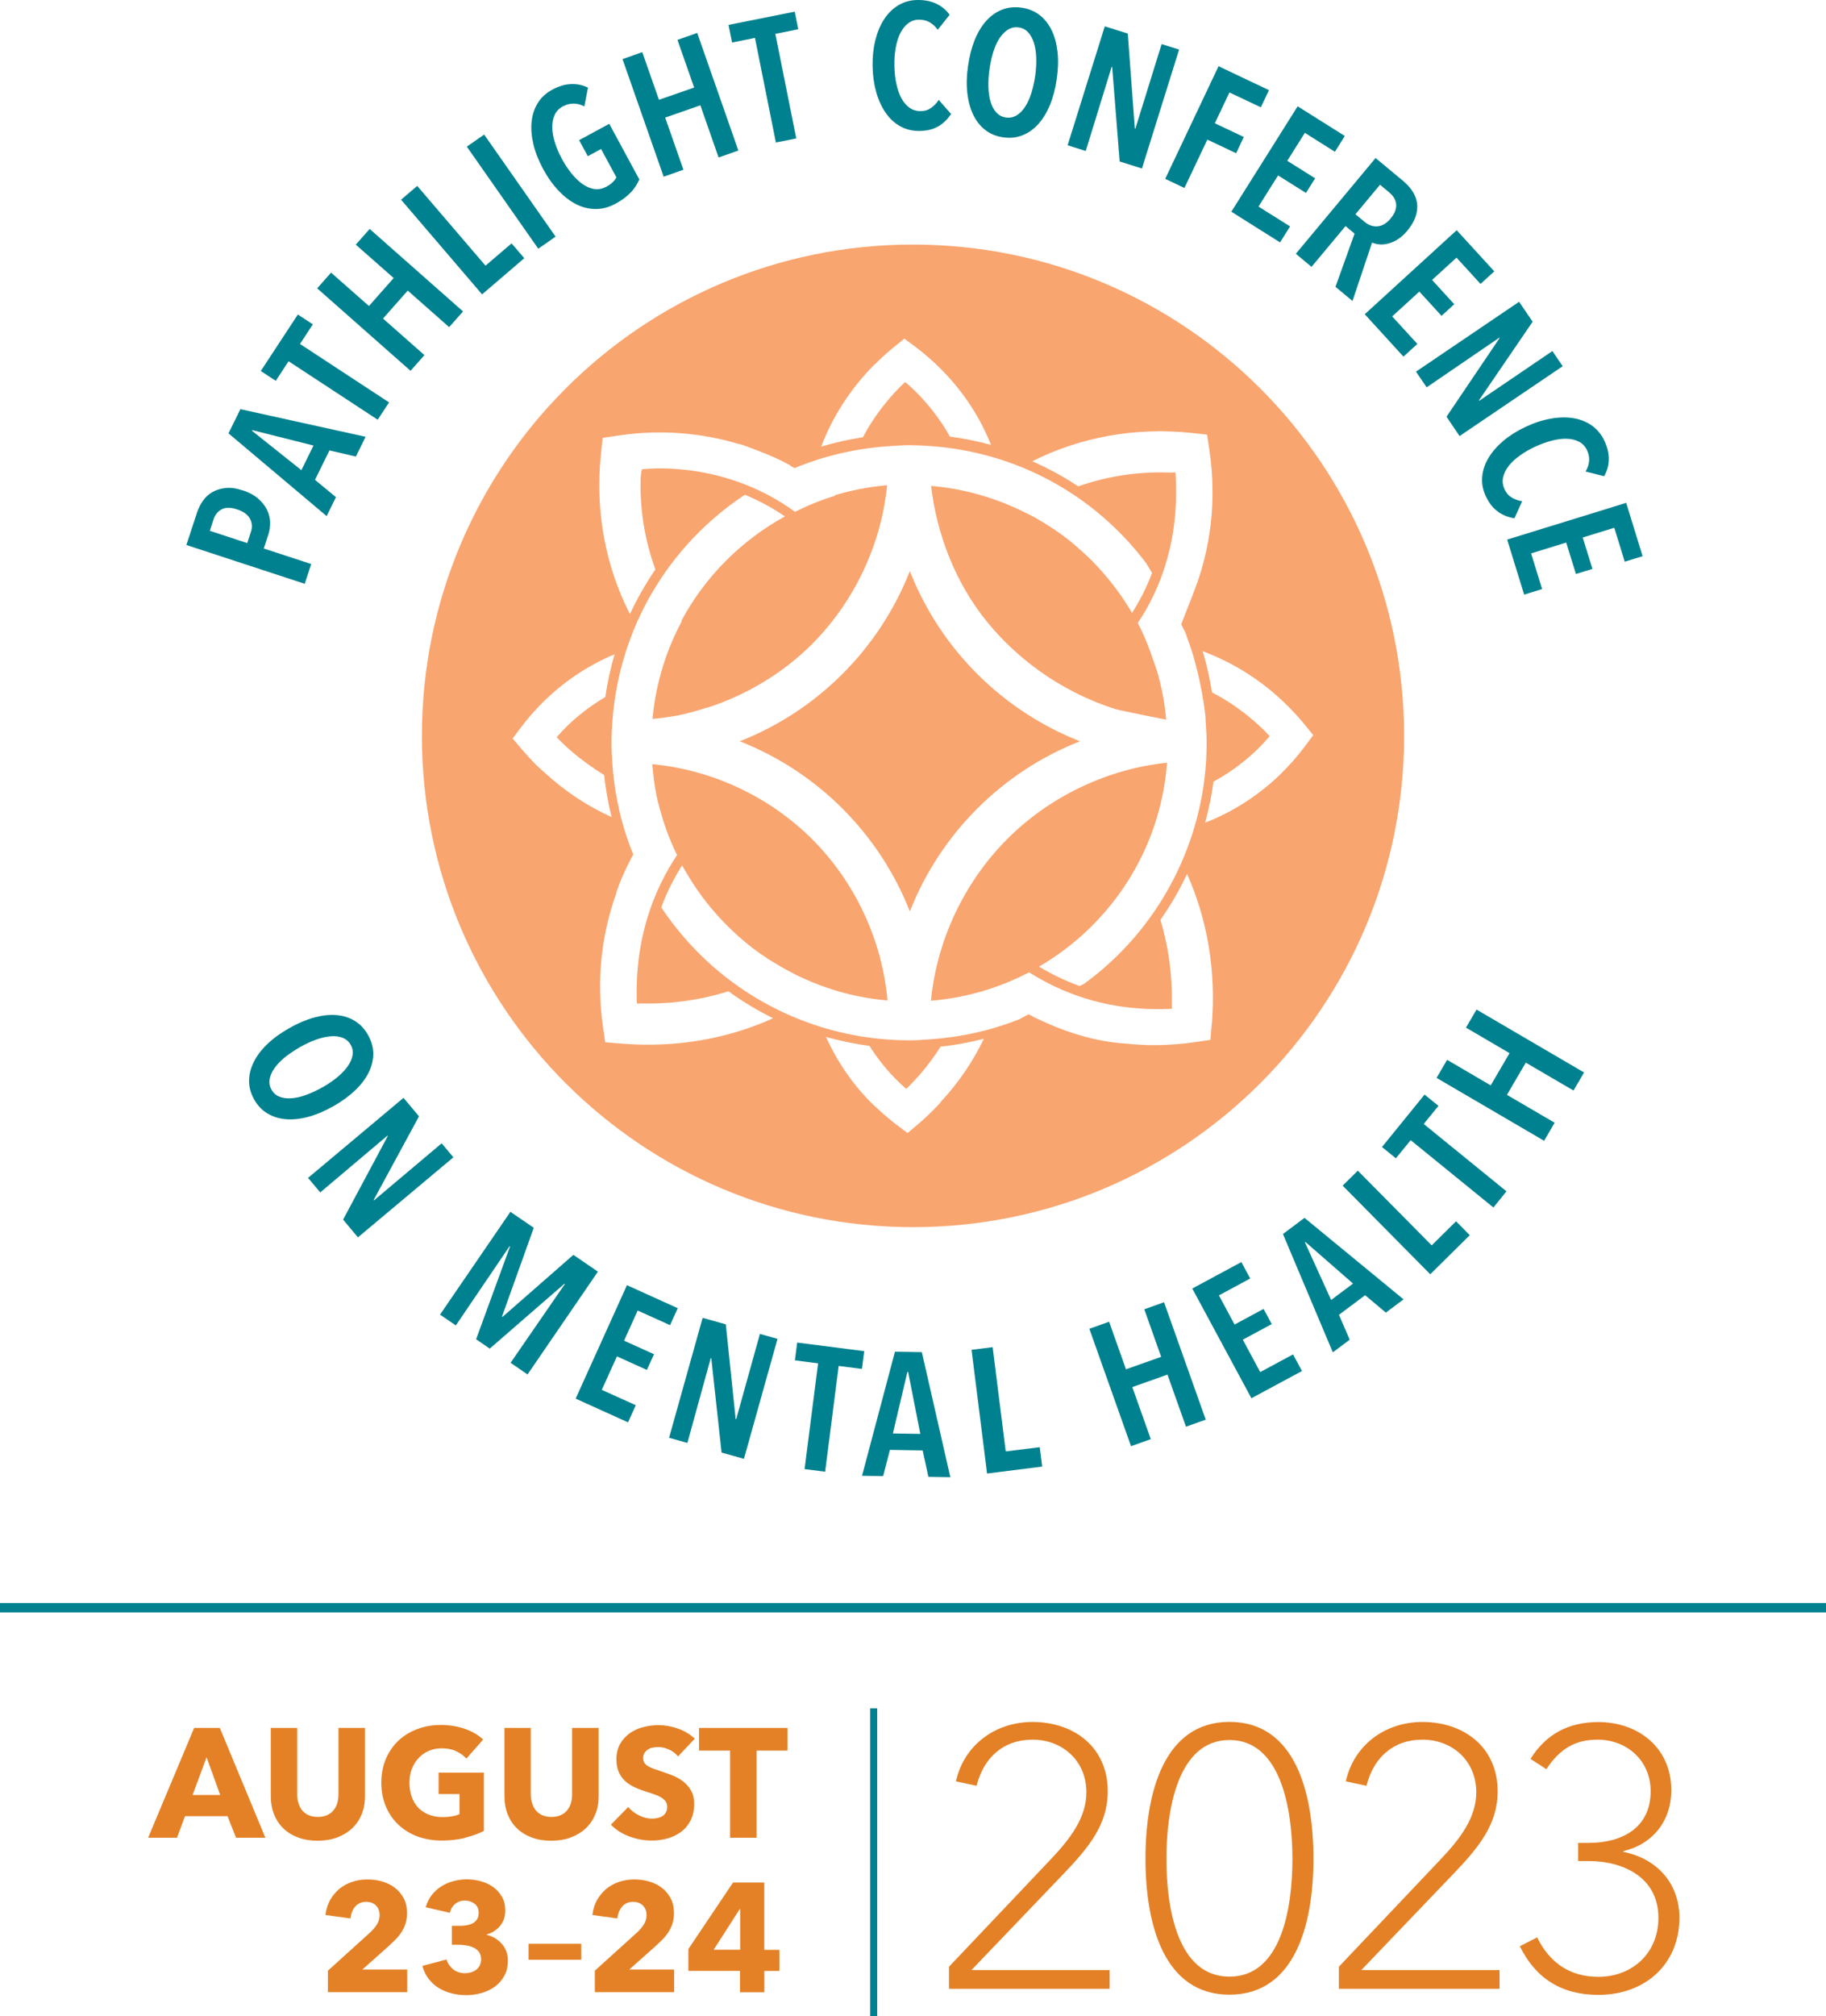 <?xml version="1.0" encoding="UTF-8"?>
<svg xmlns="http://www.w3.org/2000/svg" id="Layer_1" viewBox="0 0 202.42 223.41">
  <defs>
    <style>.cls-1{stroke-width:.78px;}.cls-1,.cls-2{fill:none;stroke:#00818f;stroke-miterlimit:10;}.cls-3{fill:#f9a56f;}.cls-4{fill:#00818f;}.cls-5{fill:#e48126;}.cls-2{stroke-width:1.04px;}</style>
  </defs>
  <g>
    <path class="cls-3" d="M119.72,82.14c-8.62-3.38-15.49-10.25-18.86-18.86-3.38,8.62-10.25,15.49-18.86,18.86,8.62,3.38,15.49,10.25,18.86,18.86,3.38-8.62,10.25-15.49,18.86-18.86Z"></path>
    <path class="cls-3" d="M101.21,27.1c-30.07,0-54.44,24.37-54.44,54.44s24.37,54.44,54.44,54.44,54.44-24.37,54.44-54.44-24.37-54.44-54.44-54.44Zm-4.26,13.31c.68-.69,1.4-1.35,2.17-1.97l1.13-.92,1.17,.87c1.1,.82,2.12,1.72,3.05,2.67,2.36,2.41,4.18,5.2,5.39,8.24-1.49-.41-3.01-.72-4.56-.92-.54-.99-1.18-1.93-1.88-2.83-.9-1.15-1.91-2.23-3.08-3.22-.82,.76-1.56,1.57-2.24,2.42-.94,1.17-1.76,2.4-2.44,3.7-1.57,.24-3.11,.59-4.63,1.04,1.28-3.36,3.28-6.45,5.91-9.1Zm-36.59,45.19c-.3-.27-.6-.52-.89-.81-.57-.57-1.13-1.18-1.67-1.81l-.97-1.15,.9-1.2c.63-.84,1.3-1.62,2.01-2.36,2.41-2.51,5.26-4.46,8.39-5.77-.45,1.55-.8,3.13-1.03,4.74-1.04,.61-2.04,1.31-2.98,2.09-.86,.71-1.67,1.49-2.41,2.36,1.04,1.1,2.17,2.05,3.35,2.91,.62,.45,1.26,.88,1.91,1.27,.17,1.58,.44,3.13,.83,4.67-2.67-1.2-5.18-2.86-7.44-4.94Zm43.91,36.56c-.78,.84-1.61,1.66-2.51,2.42l-1.15,.97-1.2-.9c-.76-.57-1.47-1.19-2.16-1.83-.21-.19-.42-.38-.63-.58-2.15-2.15-3.83-4.64-5.06-7.34,1.57,.44,3.18,.78,4.82,.99,.56,.88,1.17,1.72,1.85,2.52,.68,.8,1.42,1.55,2.23,2.25,1.05-1.01,1.99-2.09,2.82-3.23,.35-.47,.68-.96,.99-1.45,1.62-.17,3.21-.47,4.79-.87-1.2,2.52-2.82,4.89-4.81,7.03Zm30.06-8.74l-.15,1.81-1.8,.26c-1.49,.21-2.97,.32-4.44,.32-1.01,0-2.02-.06-3.01-.16h0c-3.23-.2-6.17-1.1-8.68-2.19-.17-.07-.34-.15-.51-.23-.18-.08-.35-.16-.52-.24-.21-.1-.43-.19-.64-.29l-.02-.04c-.18-.09-.36-.18-.54-.27l-1.02,.55c-3.17,1.26-6.49,1.99-9.9,2.23-.77,.05-1.53,.11-2.31,.11s-1.49-.03-2.23-.08c-10.15-.68-19.45-6.01-25.18-14.54l-.08-.11c.65-1.75,1.45-3.29,2.31-4.65,0,0,0,0,0-.01,.22,.41,.47,.81,.71,1.2,.13,.22,.26,.44,.4,.66,.29,.45,.6,.89,.91,1.33,.11,.15,.23,.31,.34,.46,1.09,1.44,2.31,2.78,3.66,4,.09,.08,.17,.16,.26,.24,.45,.4,.92,.79,1.4,1.16,.06,.04,.11,.08,.17,.13,.56,.43,1.14,.83,1.73,1.22,.2,.13,.41,.25,.61,.37,.29,.18,.59,.36,.89,.53,3.5,2.01,7.46,3.31,11.69,3.67v-.02c-.59-6.65-3.58-13.06-8.29-17.79-4.71-4.73-11.11-7.75-17.76-8.37h-.02s0,0,0,0c.09,1.16,.23,2.31,.46,3.42,0,.01,0,.02,0,.03,.14,.69,.33,1.35,.52,2.02,.45,1.6,1.05,3.13,1.76,4.6-2.56,3.85-4.73,9.25-4.45,16.46l.56-.02c3.35,.08,6.58-.4,9.59-1.35,1.56,1.14,3.22,2.13,4.95,2.99-4.21,1.91-8.91,2.93-13.83,2.93-.98,0-1.97-.04-2.97-.12l-1.81-.15-.26-1.8c-.72-5.08-.17-10.1,1.49-14.71h-.02s.46-1.58,1.65-3.83c0-.01-.01-.03-.02-.04l.05-.02c.07-.13,.14-.27,.22-.41-.26-.64-.51-1.29-.73-1.95-.88-2.65-1.41-5.4-1.59-8.19-.05-.74-.09-1.48-.09-2.23,0-.81,.04-1.62,.1-2.42,.74-10.17,6.1-19.38,14.68-25.07,1.45,.6,2.95,1.38,4.44,2.4-4.85,2.67-8.86,6.69-11.48,11.58,.01,.02,.03,.03,.04,.05-.82,1.54-1.51,3.16-2.04,4.85-.6,1.91-1.01,3.9-1.2,5.96,1-.09,1.98-.23,2.94-.41,.09-.02,.18-.04,.28-.06,.98-.22,1.93-.49,2.87-.8,.01,0,.02,.02,.03,.02,4.31-1.41,8.3-3.79,11.51-6.98,4.01-3.99,6.79-9.19,7.94-14.73,.11-.52,.18-1.05,.27-1.58,.06-.42,.12-.85,.16-1.28,0-.02,0-.04,0-.07-2,.17-3.94,.55-5.8,1.11,.02,.02,.03,.03,.05,.05-1.54,.46-3.02,1.07-4.45,1.78-7.5-5.45-15.53-4.87-16.97-4.71-.06,.19-.1,.43-.12,.71,0,.08-.01,.17-.02,.26-.02,.75-.02,1.5,.02,2.24,.01,.21,.02,.41,.04,.59,.18,2.53,.73,4.98,1.57,7.3-1.07,1.57-2.02,3.22-2.82,4.95-2.72-5.34-3.88-11.47-3.21-17.78l.19-1.75,1.74-.26c4.62-.69,9.18-.32,13.42,.96v-.03s.31,.09,.85,.29c.3,.11,.7,.26,1.13,.43,1.25,.47,2.47,1,3.64,1.65l.03,.06c.15,.08,.3,.16,.46,.25,3.34-1.39,6.86-2.19,10.47-2.43,.74-.05,1.47-.11,2.21-.11s1.53,.03,2.29,.09c9.53,.65,18.19,5.3,23.99,12.96l.67,1.1c-.62,1.67-1.39,3.13-2.22,4.43,0,0,0,0,0,0-.98-1.67-2.12-3.23-3.4-4.66-.16-.17-.31-.35-.47-.52-.34-.36-.67-.71-1.03-1.04-.31-.3-.63-.58-.95-.86-.25-.22-.5-.46-.76-.67-.62-.51-1.27-.99-1.93-1.44-.14-.1-.28-.18-.43-.28-.62-.41-1.26-.8-1.92-1.16-.09-.05-.18-.1-.27-.15-.23-.12-.47-.22-.7-.34-1.59-.8-3.25-1.45-4.99-1.95-1.71-.49-3.48-.83-5.31-.99-.04,0-.07,0-.11,0,0,0,0,0,0,0v.02c.62,5.35,2.72,10.72,6.11,14.92,2.45,3.04,5.52,5.59,8.94,7.47,1.71,.94,3.51,1.72,5.38,2.31,.48,.15,5.61,1.18,5.61,1.17,0,0,0,0,0,0,0,0,0,0,.01,0,0-.02,0-.04,0-.06-.05-.49-.1-.98-.17-1.47-.02-.13-.04-.27-.06-.4-.15-.96-.35-1.89-.6-2.81-.02-.09-.05-.19-.07-.28-.14-.5-.33-.98-.49-1.47-.49-1.46-1.05-2.88-1.75-4.22,2.45-3.65,4.68-9.12,4.18-16.69l-.54,.03h0c-3.56-.15-7.02,.39-10.24,1.52-1.62-1.07-3.32-2-5.1-2.78,5.31-2.66,11.38-3.8,17.63-3.14l1.75,.19,.26,1.74c.83,5.55,.15,11.03-1.83,15.94h.01s-.94,2.39-.94,2.39l-.37,.95s0,0,0,0l.48,.94c.11,.29,.19,.58,.3,.87,.15,.39,.28,.79,.41,1.19,.22,.69,.4,1.4,.58,2.1,.12,.49,.23,.96,.32,1.41,.16,.76,.29,1.48,.38,2.06,.07,.45,.12,.84,.16,1.13,.02,.18,.04,.3,.05,.4,.01,.12,.02,.2,.02,.2,0,0,0-.02-.01-.03,.01,.15,.01,.31,.02,.46,.06,.8,.11,1.6,.11,2.41,0,.68-.02,1.35-.06,2.03-.61,9.79-5.59,18.9-13.52,24.66l-.49,.25c-1.68-.6-3.17-1.35-4.51-2.15,7.94-4.62,13.47-12.93,14.19-22.59h-.05c-6.65,.71-13.02,3.77-17.73,8.52-4.72,4.76-7.74,11.17-8.39,17.83,0,0,0,0,0,0v.02c3.9-.32,7.58-1.42,10.88-3.15,3.52,2.23,8.23,4.08,14.23,4.08,.53,0,1.07-.01,1.62-.04l-.03-.54c.07-3.25-.38-6.38-1.26-9.31,1.13-1.61,2.12-3.31,2.95-5.09,2.24,5.02,3.23,10.72,2.75,16.65Zm7.74-27.75c-2.47,2.42-5.35,4.28-8.48,5.49,.41-1.49,.73-3.01,.93-4.55,1.09-.58,2.13-1.27,3.12-2.05,1.11-.87,2.16-1.86,3.11-2.99-.79-.86-1.65-1.63-2.54-2.34-1.21-.96-2.49-1.81-3.85-2.5-.25-1.54-.58-3.07-1.04-4.57,3.4,1.26,6.54,3.24,9.23,5.87,.74,.72,1.44,1.48,2.11,2.3l.92,1.13-.87,1.17c-.81,1.09-1.7,2.1-2.64,3.03Z"></path>
  </g>
  <g>
    <path class="cls-4" d="M26.93,54.34c.67,.22,1.22,.51,1.65,.88,.43,.37,.76,.77,.99,1.21,.22,.44,.35,.9,.37,1.39,.02,.48-.04,.95-.19,1.41l-.51,1.55,5.26,1.72-.72,2.19-13.12-4.3,1.19-3.62c.14-.42,.34-.83,.61-1.23,.27-.4,.61-.73,1.03-.98,.42-.25,.91-.41,1.48-.48,.57-.07,1.22,.02,1.96,.27Zm-.66,2.1c-.7-.23-1.27-.23-1.7,0-.43,.23-.73,.6-.9,1.12l-.41,1.26,4.15,1.36,.41-1.26c.17-.52,.13-1-.12-1.46-.25-.45-.73-.79-1.43-1.02Z"></path>
    <path class="cls-4" d="M39.45,50.59l-2.93-.68-1.6,3.26,2.32,1.92-1.03,2.1-10.88-9.17,1.32-2.68,13.88,3.06-1.08,2.19Zm-11.49-2.93l-.03,.07,5.48,4.37,1.34-2.73-6.79-1.71Z"></path>
    <path class="cls-4" d="M33.25,38.11l9.88,6.48-1.26,1.92-9.88-6.48-1.42,2.17-1.66-1.09,4.11-6.26,1.66,1.09-1.42,2.17Z"></path>
    <path class="cls-4" d="M49.79,36.25l-4.59-4.05-2.74,3.1,4.59,4.05-1.54,1.74-10.35-9.14,1.54-1.74,4.2,3.7,2.74-3.1-4.2-3.7,1.54-1.74,10.35,9.14-1.54,1.74Z"></path>
    <path class="cls-4" d="M53.44,32.62l-8.98-10.49,1.79-1.53,7.57,8.84,2.89-2.47,1.41,1.64-4.68,4.01Z"></path>
    <path class="cls-4" d="M59.67,27.56l-7.92-11.31,1.92-1.34,7.92,11.31-1.92,1.34Z"></path>
    <path class="cls-4" d="M69.92,21.31c-.41,.46-.97,.88-1.68,1.26-.72,.39-1.45,.59-2.18,.59s-1.45-.16-2.15-.51-1.36-.85-1.99-1.52c-.63-.66-1.21-1.47-1.72-2.42-.5-.93-.86-1.83-1.07-2.72-.21-.89-.28-1.72-.2-2.5,.08-.78,.31-1.47,.69-2.08,.38-.61,.91-1.1,1.6-1.47,.72-.39,1.41-.6,2.08-.62,.67-.03,1.29,.1,1.88,.39l-.4,2.08c-.82-.42-1.61-.41-2.39,0-.42,.23-.73,.55-.91,.96s-.27,.87-.26,1.39c.01,.52,.11,1.07,.3,1.67,.19,.59,.44,1.19,.76,1.78,.33,.62,.7,1.17,1.1,1.66,.4,.49,.81,.88,1.23,1.17,.43,.29,.86,.47,1.3,.53,.44,.06,.87-.03,1.31-.26,.27-.15,.51-.31,.7-.5,.19-.18,.32-.36,.41-.54l-1.7-3.14-1.47,.8-.96-1.78,3.34-1.81,3.33,6.16c-.21,.5-.51,.97-.92,1.43Z"></path>
    <path class="cls-4" d="M79.66,17.45l-2.02-5.78-3.9,1.36,2.02,5.78-2.19,.77-4.56-13.03,2.19-.77,1.85,5.28,3.9-1.36-1.85-5.28,2.19-.77,4.56,13.03-2.19,.77Z"></path>
    <path class="cls-4" d="M85.95,3.75l2.32,11.59-2.26,.45-2.32-11.59-2.54,.51-.39-1.95,7.34-1.47,.39,1.95-2.54,.51Z"></path>
    <path class="cls-4" d="M104.06,13.97c-.56,.35-1.27,.53-2.13,.54-.78,.01-1.49-.16-2.12-.51-.64-.35-1.18-.85-1.62-1.49-.45-.64-.8-1.4-1.05-2.27-.25-.88-.39-1.85-.41-2.9-.02-1.05,.09-2.03,.31-2.92,.23-.89,.56-1.67,.99-2.32s.96-1.16,1.58-1.53c.62-.37,1.32-.56,2.09-.57,.79-.01,1.49,.12,2.09,.41,.6,.28,1.1,.69,1.48,1.23l-1.32,1.66c-.54-.76-1.24-1.13-2.08-1.12-.47,0-.88,.15-1.22,.42-.35,.27-.63,.64-.86,1.1-.23,.46-.39,1-.5,1.62-.11,.62-.16,1.28-.14,1.98,.01,.69,.08,1.34,.21,1.96,.13,.62,.31,1.15,.55,1.6s.54,.81,.9,1.07c.36,.26,.78,.39,1.26,.38,.46,0,.85-.13,1.17-.37,.33-.24,.6-.53,.82-.87l1.37,1.56c-.36,.55-.81,1-1.37,1.35Z"></path>
    <path class="cls-4" d="M117.15,8.71c-.15,1.08-.4,2.05-.75,2.9-.35,.85-.78,1.56-1.29,2.13-.51,.57-1.1,.99-1.76,1.25-.66,.26-1.37,.34-2.13,.23-.77-.11-1.44-.38-1.99-.81-.56-.43-1-.99-1.34-1.69s-.55-1.49-.66-2.41c-.1-.91-.08-1.91,.08-2.99,.15-1.08,.4-2.04,.74-2.89,.34-.84,.77-1.55,1.28-2.12,.51-.57,1.1-.98,1.76-1.24,.66-.25,1.38-.33,2.15-.22,.76,.11,1.42,.37,1.98,.8s1.01,.99,1.35,1.68c.34,.69,.55,1.49,.66,2.4,.1,.91,.08,1.9-.08,2.98Zm-2.39-.34c.1-.7,.13-1.36,.11-1.98s-.11-1.18-.26-1.65c-.15-.47-.36-.86-.64-1.16-.28-.3-.62-.48-1.04-.54-.42-.06-.81,.02-1.17,.23-.35,.21-.66,.53-.94,.94s-.51,.92-.7,1.52c-.19,.6-.33,1.24-.43,1.94-.1,.7-.14,1.36-.12,1.98,.02,.63,.1,1.18,.25,1.66,.15,.48,.36,.87,.64,1.17,.28,.3,.63,.48,1.06,.54,.42,.06,.81-.02,1.17-.23,.35-.21,.67-.53,.94-.95,.28-.42,.51-.93,.7-1.53,.19-.6,.33-1.24,.43-1.94Z"></path>
    <path class="cls-4" d="M124.12,17.91l-.83-10.48-.06-.02-2.87,9.32-2.01-.63,4.12-13.18,2.55,.8,.78,10.52,.06,.02,2.91-9.37,1.94,.6-4.12,13.18-2.46-.77Z"></path>
    <path class="cls-4" d="M136.29,10.24l-1.62,3.42,3.21,1.52-.85,1.8-3.19-1.51-2.54,5.36-2.13-1.01,5.91-12.48,5.59,2.65-.9,1.9-3.47-1.64Z"></path>
    <path class="cls-4" d="M136.5,23.46l7.35-11.68,5.23,3.29-1.1,1.75-3.33-2.1-1.95,3.1,3.09,1.94-1.02,1.62-3.09-1.94-2.17,3.45,3.5,2.2-1.11,1.77-5.4-3.4Z"></path>
    <path class="cls-4" d="M148.04,31.79l2.12-5.9-1-.84-3.77,4.52-1.74-1.45,8.84-10.61,3.03,2.52c.44,.37,.8,.76,1.07,1.18s.44,.87,.5,1.34c.06,.47,0,.96-.17,1.46-.17,.5-.47,1.02-.91,1.55-.34,.41-.7,.73-1.06,.96s-.72,.38-1.07,.47-.67,.12-.97,.09c-.31-.03-.58-.1-.81-.2l-2.17,6.47-1.89-1.57Zm6.12-7.59c.27-.32,.44-.62,.53-.91s.11-.55,.06-.79c-.04-.24-.14-.46-.27-.66-.14-.2-.3-.37-.48-.52l-1.02-.85-2.72,3.27,1.02,.85c.44,.37,.92,.53,1.43,.49s1-.33,1.46-.88Z"></path>
    <path class="cls-4" d="M151.29,34.82l10.19-9.31,4.17,4.56-1.53,1.39-2.66-2.91-2.71,2.47,2.46,2.69-1.41,1.29-2.46-2.69-3.01,2.75,2.79,3.05-1.54,1.41-4.3-4.71Z"></path>
    <path class="cls-4" d="M160.35,46.18l5.88-8.71-.03-.05-8.05,5.5-1.18-1.74,11.43-7.74,1.5,2.21-5.95,8.71,.03,.05,8.11-5.51,1.14,1.68-11.43,7.74-1.44-2.13Z"></path>
    <path class="cls-4" d="M166.08,56.71c-.55-.37-1-.94-1.37-1.72-.33-.71-.47-1.42-.4-2.15,.06-.73,.29-1.42,.69-2.09s.95-1.3,1.64-1.89c.7-.59,1.52-1.11,2.48-1.56,.95-.45,1.88-.75,2.79-.91s1.75-.18,2.52-.05c.77,.13,1.45,.4,2.04,.82,.59,.42,1.05,.98,1.38,1.67,.34,.72,.5,1.41,.49,2.08s-.18,1.29-.52,1.86l-2.05-.52c.47-.81,.52-1.59,.16-2.36-.2-.42-.49-.74-.88-.94-.39-.2-.84-.32-1.35-.33-.51-.02-1.07,.05-1.68,.21s-1.23,.38-1.87,.68c-.62,.29-1.19,.62-1.7,.99-.51,.37-.92,.75-1.23,1.16-.31,.41-.51,.83-.6,1.26-.09,.44-.03,.87,.17,1.31,.19,.41,.47,.72,.82,.92,.35,.2,.73,.33,1.13,.39l-.86,1.89c-.65-.1-1.25-.33-1.79-.7Z"></path>
    <path class="cls-4" d="M167.08,59.79l13.19-4.07,1.82,5.91-1.98,.61-1.16-3.76-3.5,1.08,1.08,3.48-1.83,.56-1.08-3.48-3.89,1.2,1.22,3.95-1.99,.62-1.88-6.09Z"></path>
  </g>
  <g>
    <path class="cls-4" d="M36.95,122.58c-.95,.54-1.87,.93-2.75,1.17-.89,.24-1.71,.33-2.48,.27-.77-.06-1.45-.27-2.06-.63-.61-.36-1.1-.88-1.48-1.55-.38-.68-.58-1.37-.57-2.07,0-.71,.18-1.4,.52-2.09,.34-.69,.84-1.35,1.51-1.99,.66-.64,1.47-1.22,2.42-1.76s1.86-.93,2.74-1.17c.88-.24,1.7-.34,2.46-.28,.77,.06,1.45,.27,2.06,.64,.6,.37,1.1,.89,1.48,1.57,.38,.67,.57,1.35,.58,2.06,0,.71-.17,1.4-.51,2.09-.34,.69-.84,1.35-1.5,1.98s-1.46,1.22-2.41,1.76Zm-1.19-2.1c.61-.35,1.16-.72,1.64-1.12,.48-.4,.87-.81,1.15-1.21,.28-.41,.46-.81,.53-1.22s0-.79-.2-1.15c-.21-.37-.51-.63-.89-.78-.38-.15-.82-.21-1.32-.17s-1.04,.16-1.63,.37c-.59,.21-1.19,.49-1.8,.84-.61,.35-1.16,.72-1.65,1.11-.49,.4-.87,.8-1.16,1.21-.29,.41-.47,.82-.54,1.22s0,.79,.21,1.17,.51,.63,.89,.78c.38,.15,.83,.2,1.33,.17,.5-.04,1.05-.16,1.63-.38s1.19-.49,1.8-.84Z"></path>
    <path class="cls-4" d="M38.03,135.15l4.96-9.27-.04-.04-7.45,6.29-1.35-1.61,10.58-8.87,1.72,2.05-5.03,9.27,.04,.04,7.5-6.32,1.3,1.55-10.58,8.87-1.65-1.97Z"></path>
    <path class="cls-4" d="M56.6,151.01l6.02-8.73-.05-.03-8.28,7.19-1.51-1.04,3.76-10.28-.05-.03-5.96,8.78-1.75-1.2,7.8-11.39,2.59,1.77-3.52,9.83,.06,.04,7.85-6.87,2.72,1.86-7.8,11.39-1.88-1.29Z"></path>
    <path class="cls-4" d="M63.81,154.99l5.69-12.58,5.63,2.55-.85,1.88-3.59-1.62-1.51,3.34,3.32,1.5-.79,1.74-3.32-1.5-1.68,3.71,3.77,1.7-.86,1.9-5.81-2.63Z"></path>
    <path class="cls-4" d="M79.99,160.96l-1.14-10.45-.06-.02-2.59,9.4-2.03-.57,3.72-13.29,2.57,.72,1.09,10.49,.06,.02,2.63-9.45,1.95,.55-3.72,13.29-2.48-.69Z"></path>
    <path class="cls-4" d="M92.97,151.36l-1.5,11.72-2.28-.29,1.5-11.72-2.57-.33,.25-1.97,7.43,.95-.25,1.97-2.57-.33Z"></path>
    <path class="cls-4" d="M102.92,163.66l-.64-2.94-3.63-.06-.75,2.91-2.34-.04,3.65-13.75,2.98,.05,3.16,13.86-2.44-.04Zm-2.25-11.64h-.08s-1.61,6.82-1.61,6.82l3.04,.05-1.35-6.87Z"></path>
    <path class="cls-4" d="M109.42,163.27l-1.72-13.7,2.34-.29,1.45,11.55,3.77-.47,.27,2.15-6.11,.77Z"></path>
    <path class="cls-4" d="M131.47,158.09l-2.05-5.77-3.9,1.38,2.05,5.77-2.19,.78-4.62-13.01,2.19-.78,1.87,5.27,3.9-1.38-1.87-5.27,2.19-.78,4.62,13.01-2.19,.78Z"></path>
    <path class="cls-4" d="M138.72,154.93l-6.55-12.15,5.44-2.93,.98,1.82-3.47,1.87,1.74,3.23,3.21-1.73,.91,1.68-3.21,1.73,1.93,3.59,3.64-1.96,.99,1.84-5.61,3.02Z"></path>
    <path class="cls-4" d="M153.63,145.45l-2.3-1.93-2.9,2.17,1.19,2.76-1.87,1.4-5.53-13.11,2.39-1.79,10.98,9.03-1.95,1.46Zm-8.91-7.83l-.06,.05,2.9,6.38,2.43-1.82-5.27-4.6Z"></path>
    <path class="cls-4" d="M158.55,141.2l-9.71-9.82,1.68-1.66,8.19,8.28,2.7-2.67,1.52,1.54-4.38,4.33Z"></path>
    <path class="cls-4" d="M157.83,124.55l9.17,7.46-1.45,1.79-9.17-7.46-1.64,2.01-1.54-1.25,4.72-5.81,1.54,1.25-1.64,2.01Z"></path>
    <path class="cls-4" d="M174.43,120.84l-5.29-3.09-2.09,3.57,5.29,3.09-1.17,2-11.92-6.97,1.17-2,4.83,2.83,2.09-3.57-4.83-2.83,1.17-2,11.92,6.97-1.17,2Z"></path>
  </g>
  <g>
    <g>
      <path class="cls-5" d="M123.01,220.38h-17.81v-2.45l11.31-11.93c2.17-2.29,3.92-4.62,3.92-7.39,0-3.55-2.7-5.84-5.96-5.84s-5.43,2-6.21,5.11l-2.29-.49c.86-3.92,4.25-6.58,8.5-6.58,4.57,0,8.33,2.78,8.33,7.68,0,3.68-2.08,6.21-4.98,9.23l-10.13,10.58h15.32v2.08Z"></path>
      <path class="cls-5" d="M145.6,205.96c0,7.19-2,15.07-9.31,15.07s-9.31-7.88-9.31-15.07,2-15.16,9.31-15.16,9.31,7.88,9.31,15.16Zm-16.3,0c0,5.35,1.18,13.07,6.99,13.07s6.98-7.72,6.98-13.07-1.23-13.15-6.98-13.15-6.99,7.8-6.99,13.15Z"></path>
      <path class="cls-5" d="M166.23,220.38h-17.81v-2.45l11.31-11.93c2.17-2.29,3.92-4.62,3.92-7.39,0-3.55-2.7-5.84-5.96-5.84s-5.43,2-6.21,5.11l-2.29-.49c.86-3.92,4.25-6.58,8.5-6.58,4.57,0,8.33,2.78,8.33,7.68,0,3.68-2.08,6.21-4.98,9.23l-10.13,10.58h15.32v2.08Z"></path>
      <path class="cls-5" d="M174.94,204.21h1.18c3.64,0,6.86-1.63,6.86-5.72,0-3.43-2.66-5.72-5.88-5.72-2.45,0-4.17,.98-5.68,3.27l-1.76-1.14c1.72-2.74,4.21-4.08,7.52-4.08,4.37,0,8.09,2.78,8.09,7.56,0,3.39-2.04,5.96-5.31,6.74v.08c3.8,.78,6.21,3.55,6.21,7.31,0,5.11-3.76,8.54-8.99,8.54-4.04,0-6.94-1.8-8.7-5.39l1.92-.98c1.43,2.9,3.72,4.37,6.78,4.37,3.76,0,6.66-2.61,6.66-6.54,0-4.58-4.04-6.29-7.72-6.29h-1.18v-2Z"></path>
    </g>
    <g>
      <path class="cls-5" d="M26.17,203.64l-.95-2.39h-4.71l-.89,2.39h-3.2l5.1-12.17h2.85l5.05,12.17h-3.27Zm-3.27-8.92l-1.55,4.18h3.06l-1.51-4.18Z"></path>
      <path class="cls-5" d="M40.09,201.05c-.25,.6-.6,1.12-1.06,1.55s-1.01,.76-1.66,1.01c-.65,.24-1.37,.36-2.16,.36s-1.52-.12-2.17-.36c-.64-.24-1.19-.58-1.63-1.01-.45-.43-.79-.95-1.03-1.55-.24-.6-.36-1.27-.36-2v-7.58h2.92v7.34c0,.33,.04,.65,.13,.95,.09,.3,.22,.56,.39,.8,.18,.23,.41,.42,.71,.56s.64,.21,1.06,.21,.77-.07,1.06-.21,.53-.32,.71-.56c.18-.24,.32-.5,.4-.8,.08-.3,.12-.61,.12-.95v-7.34h2.94v7.58c0,.73-.12,1.4-.37,2Z"></path>
      <path class="cls-5" d="M51.55,203.66c-.8,.19-1.67,.29-2.6,.29s-1.87-.16-2.69-.46c-.82-.31-1.52-.75-2.11-1.31s-1.05-1.23-1.38-2.02c-.33-.79-.5-1.66-.5-2.62s.17-1.86,.51-2.65c.34-.79,.8-1.46,1.4-2.02,.6-.56,1.29-.98,2.1-1.28,.8-.3,1.67-.45,2.59-.45s1.86,.15,2.68,.44c.83,.29,1.5,.69,2.01,1.18l-1.86,2.11c-.29-.33-.67-.6-1.13-.82s-1-.32-1.6-.32c-.52,0-.99,.09-1.43,.28-.44,.19-.81,.45-1.13,.79-.32,.34-.57,.74-.75,1.2-.18,.46-.27,.97-.27,1.52s.08,1.08,.24,1.55c.16,.47,.4,.87,.71,1.21s.71,.6,1.17,.79c.46,.19,.99,.28,1.59,.28,.34,0,.67-.03,.98-.08,.31-.05,.6-.13,.86-.25v-2.22h-2.32v-2.37h5.02v6.45c-.6,.31-1.29,.56-2.09,.76Z"></path>
      <path class="cls-5" d="M65.99,201.05c-.25,.6-.6,1.12-1.06,1.55s-1.01,.76-1.66,1.01c-.65,.24-1.37,.36-2.16,.36s-1.52-.12-2.17-.36c-.64-.24-1.19-.58-1.63-1.01-.45-.43-.79-.95-1.03-1.55-.24-.6-.36-1.27-.36-2v-7.58h2.92v7.34c0,.33,.04,.65,.13,.95,.09,.3,.22,.56,.39,.8,.18,.23,.41,.42,.71,.56s.64,.21,1.06,.21,.77-.07,1.06-.21,.53-.32,.71-.56c.18-.24,.32-.5,.4-.8,.08-.3,.12-.61,.12-.95v-7.34h2.94v7.58c0,.73-.12,1.4-.37,2Z"></path>
      <path class="cls-5" d="M75.16,194.63c-.25-.32-.58-.58-.99-.76-.41-.19-.8-.28-1.18-.28-.2,0-.39,.02-.59,.05-.2,.03-.38,.1-.54,.2-.16,.1-.29,.22-.4,.38-.11,.16-.16,.35-.16,.59,0,.21,.04,.38,.13,.52,.09,.14,.21,.26,.38,.36,.17,.1,.36,.2,.59,.28,.23,.09,.49,.17,.77,.27,.41,.14,.84,.29,1.29,.46,.45,.17,.85,.39,1.22,.66,.37,.28,.67,.62,.91,1.02,.24,.41,.36,.91,.36,1.52,0,.7-.13,1.3-.39,1.81s-.6,.93-1.04,1.26c-.44,.33-.93,.58-1.5,.74-.56,.16-1.14,.24-1.74,.24-.87,0-1.71-.15-2.53-.46-.81-.3-1.49-.74-2.03-1.3l1.92-1.96c.3,.37,.69,.67,1.18,.92,.49,.25,.97,.37,1.45,.37,.22,0,.43-.02,.64-.07s.39-.12,.54-.22c.15-.1,.28-.24,.37-.41s.14-.38,.14-.62-.06-.42-.17-.58c-.12-.16-.28-.31-.49-.44s-.48-.25-.79-.36c-.32-.11-.67-.23-1.07-.35-.39-.13-.77-.27-1.14-.45s-.7-.39-1-.66c-.29-.27-.53-.6-.7-.98s-.27-.85-.27-1.4c0-.68,.14-1.25,.41-1.74,.28-.48,.64-.88,1.08-1.19,.45-.31,.95-.54,1.51-.68,.56-.14,1.13-.21,1.7-.21,.69,0,1.39,.13,2.11,.38,.72,.25,1.34,.62,1.88,1.12l-1.87,1.98Z"></path>
      <path class="cls-5" d="M83.87,193.98v9.66h-2.94v-9.66h-3.44v-2.51h9.81v2.51h-3.44Z"></path>
      <path class="cls-5" d="M36.35,220.77v-2.4l4.74-4.29c.3-.29,.54-.58,.72-.88,.18-.3,.27-.63,.27-1,0-.43-.14-.79-.41-1.06-.28-.27-.64-.4-1.1-.4s-.87,.17-1.18,.51c-.3,.34-.48,.78-.54,1.33l-2.77-.38c.07-.62,.24-1.17,.51-1.65s.61-.89,1.02-1.24c.41-.34,.89-.6,1.42-.78,.53-.18,1.1-.27,1.69-.27,.56,0,1.11,.07,1.63,.22,.53,.15,1,.38,1.41,.69,.41,.31,.74,.7,.99,1.17,.25,.47,.37,1.02,.37,1.65,0,.44-.06,.83-.17,1.18-.12,.35-.27,.67-.47,.97-.2,.3-.43,.58-.69,.83s-.52,.51-.8,.76l-2.82,2.51h4.97v2.51h-8.8Z"></path>
      <path class="cls-5" d="M56.3,217.23c0,.66-.13,1.24-.4,1.72s-.62,.89-1.06,1.2c-.44,.31-.93,.55-1.47,.7s-1.1,.23-1.66,.23-1.09-.06-1.61-.19-1-.32-1.43-.58-.8-.59-1.13-1c-.32-.41-.56-.9-.72-1.47l2.68-.71c.11,.4,.35,.75,.7,1.06,.36,.3,.81,.46,1.36,.46,.21,0,.42-.03,.63-.09s.4-.15,.57-.27,.3-.28,.41-.47c.11-.19,.16-.44,.16-.72,0-.31-.07-.57-.21-.77-.14-.21-.33-.37-.57-.49-.24-.12-.5-.21-.8-.26s-.6-.08-.89-.08h-.77v-2.1h.84c.27,0,.54-.02,.79-.06s.48-.12,.68-.22c.2-.11,.36-.26,.48-.44s.18-.43,.18-.73c0-.44-.15-.77-.46-1s-.67-.35-1.07-.35-.77,.12-1.07,.37c-.3,.25-.5,.58-.59,.99l-2.68-.62c.15-.52,.37-.97,.67-1.35s.65-.71,1.06-.96c.41-.26,.85-.45,1.33-.58,.48-.13,.97-.2,1.48-.2,.54,0,1.06,.07,1.57,.21,.51,.14,.96,.35,1.37,.64,.4,.29,.72,.65,.97,1.08,.25,.43,.37,.94,.37,1.52,0,.68-.19,1.25-.58,1.71s-.87,.78-1.47,.94v.05c.34,.08,.66,.21,.95,.39s.53,.39,.74,.63,.37,.52,.48,.82c.11,.3,.17,.63,.17,.97Z"></path>
      <path class="cls-5" d="M58.59,217.16v-1.77h5.84v1.77h-5.84Z"></path>
      <path class="cls-5" d="M65.94,220.77v-2.4l4.74-4.29c.3-.29,.54-.58,.72-.88,.18-.3,.27-.63,.27-1,0-.43-.14-.79-.41-1.06-.28-.27-.64-.4-1.1-.4s-.87,.17-1.18,.51c-.3,.34-.48,.78-.54,1.33l-2.77-.38c.07-.62,.24-1.17,.51-1.65s.61-.89,1.02-1.24c.41-.34,.89-.6,1.42-.78,.53-.18,1.1-.27,1.69-.27,.56,0,1.11,.07,1.63,.22,.53,.15,1,.38,1.41,.69,.41,.31,.74,.7,.99,1.17,.25,.47,.37,1.02,.37,1.65,0,.44-.06,.83-.17,1.18-.12,.35-.27,.67-.47,.97-.2,.3-.43,.58-.69,.83s-.52,.51-.8,.76l-2.82,2.51h4.97v2.51h-8.8Z"></path>
      <path class="cls-5" d="M84.73,218.39v2.37h-2.7v-2.37h-5.72v-2.42l4.95-7.37h3.46v7.46h1.68v2.34h-1.67Zm-2.68-6.84h-.05l-2.89,4.5h2.94v-4.5Z"></path>
    </g>
    <line class="cls-1" x1="96.85" y1="189.3" x2="96.85" y2="223.41"></line>
  </g>
  <line class="cls-2" y1="178.15" x2="202.42" y2="178.15"></line>
</svg>
